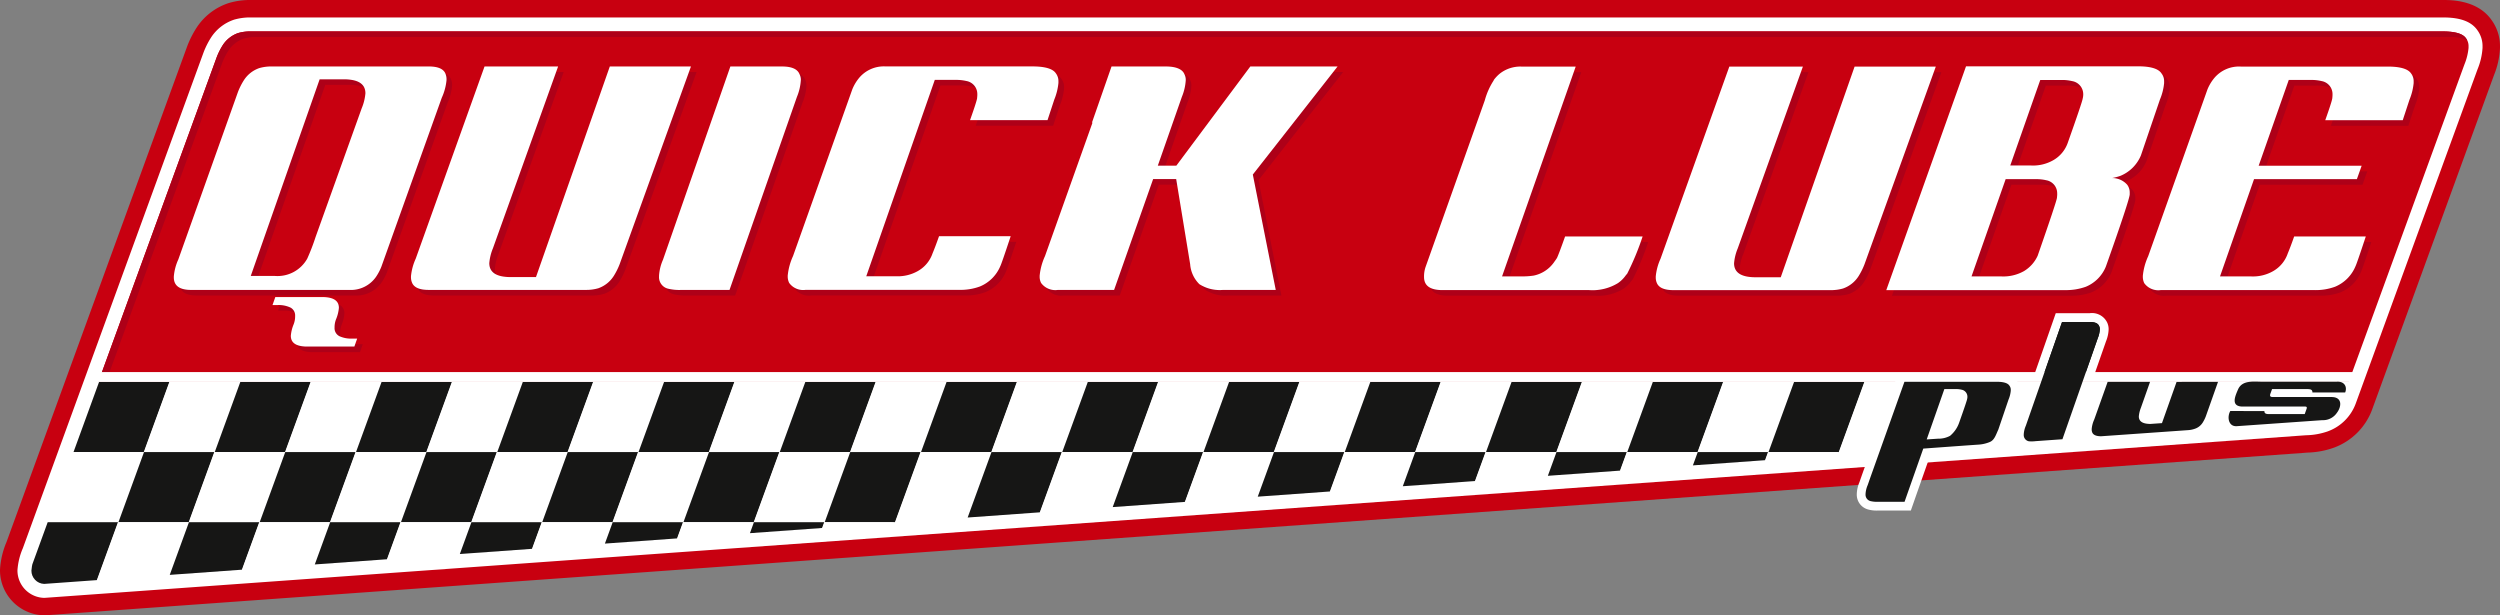 <svg xmlns="http://www.w3.org/2000/svg" xmlns:xlink="http://www.w3.org/1999/xlink" width="350" height="86.145" viewBox="0 0 350 86.145"><rect x="0" y="0" width="350" height="86.145" fill="#808080" stroke="none"/><defs><clipPath id="clip-path"><rect id="Ret&#xE2;ngulo_1754" data-name="Ret&#xE2;ngulo 1754" width="349.999" height="86.144" fill="none"></rect></clipPath><clipPath id="clip-path-2"><path id="Caminho_2823" data-name="Caminho 2823" d="M14.528,62.794,5.79,86.773a7.452,7.452,0,0,0-.624,2.441,1.853,1.853,0,0,0,1.775,1.857l316.1-22.723a10.106,10.106,0,0,0,2.9-.435,4.6,4.6,0,0,0,2.86-2.859l.824-2.261Z" transform="translate(-5.166 -62.794)" fill="none"></path></clipPath></defs><g id="Grupo_1888" data-name="Grupo 1888" transform="translate(23251.781 -3773.4)"><g id="Grupo_1882" data-name="Grupo 1882" transform="translate(-23251.781 3773.4)" clip-path="url(#clip-path)"><path id="Caminho_2741" data-name="Caminho 2741" d="M6.179,86.145A6.311,6.311,0,0,1,0,79.909l0-.131a11.546,11.546,0,0,1,.91-3.889C26.233,6.41,26.233,6.414,26.255,6.357a13.845,13.845,0,0,1,1.216-2.4A8.527,8.527,0,0,1,31.853.485c.063-.022.13-.046.2-.065A10.316,10.316,0,0,1,35.042,0H341.955c1.225,0,4.948,0,6.9,2.861A6.186,6.186,0,0,1,350,6.47V6.7a11.4,11.4,0,0,1-.844,3.828l-17.018,46.7a9.007,9.007,0,0,1-5.378,5.442,11.932,11.932,0,0,1-3.736.695l-.448.035L6.5,86.133c-.1.007-.212.013-.316.013" transform="translate(0 -0.001)" fill="#c80010"></path><path id="Caminho_2742" data-name="Caminho 2742" d="M6.6,84.128a3.834,3.834,0,0,1-3.733-3.8c0-.02,0-.04,0-.06a9.338,9.338,0,0,1,.752-3.085S28.939,7.713,28.947,7.7a11.526,11.526,0,0,1,1-1.984,6.144,6.144,0,0,1,3.146-2.5c.03-.011.06-.02.088-.032a8.054,8.054,0,0,1,2.287-.315H342.378c1.583,0,3.8.191,4.9,1.816a3.744,3.744,0,0,1,.7,2.211V7.13a9.389,9.389,0,0,1-.7,3L330.261,56.827a6.551,6.551,0,0,1-3.976,4,9.767,9.767,0,0,1-3.021.536l-.448.031L6.743,84.122c-.049,0-.1.006-.141.006" transform="translate(-0.423 -0.427)" fill="#fff"></path><path id="Caminho_2743" data-name="Caminho 2743" d="M347.626,6.142c-.42-.653-1.519-.978-3.291-.978H37.42A6.033,6.033,0,0,0,35.7,5.4a4.209,4.209,0,0,0-2.154,1.721,9.669,9.669,0,0,0-.823,1.642L16.148,54.239H331.2L347.388,9.818a8.137,8.137,0,0,0,.588-2.347V7.237a1.786,1.786,0,0,0-.35-1.1" transform="translate(-2.379 -0.768)" fill="#c80010"></path><path id="Caminho_2744" data-name="Caminho 2744" d="M33.5,9.541A9.47,9.47,0,0,1,34.326,7.9a4.2,4.2,0,0,1,2.153-1.719A6,6,0,0,1,38.2,5.945H345.116a5.974,5.974,0,0,1,2.667.456,1.523,1.523,0,0,0-.159-.259q-.627-.98-3.29-.979H37.419A6.036,6.036,0,0,0,35.7,5.4a4.219,4.219,0,0,0-2.154,1.72,9.671,9.671,0,0,0-.822,1.642L16.147,54.238h1.068Z" transform="translate(-2.379 -0.767)" fill="#ae0018"></path><path id="Caminho_2745" data-name="Caminho 2745" d="M14.528,62.795,5.79,86.774a7.546,7.546,0,0,0-.625,2.44,1.856,1.856,0,0,0,1.774,1.857L323,68.347a10.036,10.036,0,0,0,2.9-.434,4.6,4.6,0,0,0,2.861-2.856l.823-2.262Z" transform="translate(-0.761 -9.324)" fill="#fff"></path><path id="Caminho_2746" data-name="Caminho 2746" d="M14.528,62.795,5.79,86.774a7.546,7.546,0,0,0-.625,2.44,1.856,1.856,0,0,0,1.774,1.857L323,68.347a10.036,10.036,0,0,0,2.9-.434,4.6,4.6,0,0,0,2.861-2.856l.823-2.262Z" transform="translate(-0.761 -9.324)" fill="#fff"></path></g><g id="Grupo_1883" data-name="Grupo 1883" transform="translate(-23247.383 3826.87)" clip-path="url(#clip-path-2)"><path id="Caminho_2747" data-name="Caminho 2747" d="M21.913,72.613H12.078l3.579-9.819h9.836Z" transform="translate(-6.184 -62.794)" fill="#161615"></path><path id="Caminho_2748" data-name="Caminho 2748" d="M33.507,72.613H23.672l3.579-9.819h9.835Z" transform="translate(-7.891 -62.794)" fill="#fff"></path><path id="Caminho_2749" data-name="Caminho 2749" d="M45.1,72.613H35.266l3.58-9.819h9.836Z" transform="translate(-9.598 -62.794)" fill="#161615"></path><path id="Caminho_2750" data-name="Caminho 2750" d="M56.7,72.613H46.862l3.579-9.819h9.834Z" transform="translate(-11.305 -62.794)" fill="#fff"></path><path id="Caminho_2751" data-name="Caminho 2751" d="M68.291,72.613H58.456l3.579-9.819h9.836Z" transform="translate(-13.012 -62.794)" fill="#161615"></path><path id="Caminho_2752" data-name="Caminho 2752" d="M79.886,72.613H70.05l3.582-9.819h9.834Z" transform="translate(-14.719 -62.794)" fill="#fff"></path><path id="Caminho_2753" data-name="Caminho 2753" d="M91.481,72.613H81.647l3.578-9.819H95.06Z" transform="translate(-16.427 -62.794)" fill="#161615"></path><path id="Caminho_2754" data-name="Caminho 2754" d="M103.075,72.613H93.24l3.579-9.819h9.836Z" transform="translate(-18.134 -62.794)" fill="#fff"></path><path id="Caminho_2755" data-name="Caminho 2755" d="M114.67,72.613h-9.834l3.578-9.819h9.836Z" transform="translate(-19.841 -62.794)" fill="#161615"></path><path id="Caminho_2756" data-name="Caminho 2756" d="M126.265,72.613H116.43l3.579-9.819h9.835Z" transform="translate(-21.548 -62.794)" fill="#fff"></path><path id="Caminho_2757" data-name="Caminho 2757" d="M137.859,72.613h-9.834l3.58-9.819h9.834Z" transform="translate(-23.256 -62.794)" fill="#161615"></path><path id="Caminho_2758" data-name="Caminho 2758" d="M149.454,72.613h-9.836l3.58-9.819h9.836Z" transform="translate(-24.962 -62.794)" fill="#fff"></path><path id="Caminho_2759" data-name="Caminho 2759" d="M161.049,72.613h-9.835l3.579-9.819h9.834Z" transform="translate(-26.67 -62.794)" fill="#161615"></path><path id="Caminho_2760" data-name="Caminho 2760" d="M172.643,72.613h-9.835l3.581-9.819h9.834Z" transform="translate(-28.377 -62.794)" fill="#fff"></path><path id="Caminho_2761" data-name="Caminho 2761" d="M184.239,72.613H174.4l3.58-9.819h9.834Z" transform="translate(-30.084 -62.794)" fill="#161615"></path><path id="Caminho_2762" data-name="Caminho 2762" d="M195.833,72.613H186l3.579-9.819h9.834Z" transform="translate(-31.791 -62.794)" fill="#fff"></path><path id="Caminho_2763" data-name="Caminho 2763" d="M207.427,72.613h-9.834l3.58-9.819h9.833Z" transform="translate(-33.499 -62.794)" fill="#161615"></path><path id="Caminho_2764" data-name="Caminho 2764" d="M219.021,72.613h-9.835l3.581-9.819H222.6Z" transform="translate(-35.206 -62.794)" fill="#fff"></path><path id="Caminho_2765" data-name="Caminho 2765" d="M230.616,72.613h-9.835l3.58-9.819H234.2Z" transform="translate(-36.913 -62.794)" fill="#161615"></path><path id="Caminho_2766" data-name="Caminho 2766" d="M242.211,72.613h-9.836l3.58-9.819h9.835Z" transform="translate(-38.62 -62.794)" fill="#fff"></path><path id="Caminho_2767" data-name="Caminho 2767" d="M253.806,72.613h-9.837l3.581-9.819h9.836Z" transform="translate(-40.327 -62.794)" fill="#161615"></path><path id="Caminho_2768" data-name="Caminho 2768" d="M265.4,72.613h-9.836l3.582-9.819h9.834Z" transform="translate(-42.034 -62.794)" fill="#fff"></path><path id="Caminho_2769" data-name="Caminho 2769" d="M276.995,72.613H267.16l3.581-9.819h9.835Z" transform="translate(-43.741 -62.794)" fill="#161615"></path><path id="Caminho_2770" data-name="Caminho 2770" d="M288.589,72.613h-9.835l3.582-9.819h9.833Z" transform="translate(-45.449 -62.794)" fill="#fff"></path><path id="Caminho_2771" data-name="Caminho 2771" d="M300.185,72.613h-9.836l3.58-9.819h9.835Z" transform="translate(-47.156 -62.794)" fill="#161615"></path><path id="Caminho_2772" data-name="Caminho 2772" d="M311.778,72.613h-9.833l3.579-9.819h9.835Z" transform="translate(-48.863 -62.794)" fill="#fff"></path><path id="Caminho_2773" data-name="Caminho 2773" d="M17.694,84.146H7.859l3.579-9.821h9.836Z" transform="translate(-5.562 -64.506)" fill="#fff"></path><path id="Caminho_2774" data-name="Caminho 2774" d="M29.288,84.146H19.453l3.582-9.821h9.832Z" transform="translate(-7.27 -64.506)" fill="#161615"></path><path id="Caminho_2775" data-name="Caminho 2775" d="M40.883,84.146H31.049l3.578-9.821h9.836Z" transform="translate(-8.977 -64.506)" fill="#fff"></path><path id="Caminho_2776" data-name="Caminho 2776" d="M52.478,84.146H42.642l3.58-9.821h9.835Z" transform="translate(-10.684 -64.506)" fill="#161615"></path><path id="Caminho_2777" data-name="Caminho 2777" d="M64.072,84.146H54.237l3.581-9.821h9.833Z" transform="translate(-12.391 -64.506)" fill="#fff"></path><path id="Caminho_2778" data-name="Caminho 2778" d="M75.667,84.146H65.833l3.578-9.821h9.835Z" transform="translate(-14.099 -64.506)" fill="#161615"></path><path id="Caminho_2779" data-name="Caminho 2779" d="M87.262,84.146H77.427l3.578-9.821h9.836Z" transform="translate(-15.806 -64.506)" fill="#fff"></path><path id="Caminho_2780" data-name="Caminho 2780" d="M98.857,84.146H89.023L92.6,74.325h9.836Z" transform="translate(-17.513 -64.506)" fill="#161615"></path><path id="Caminho_2781" data-name="Caminho 2781" d="M110.451,84.146h-9.835l3.579-9.821h9.835Z" transform="translate(-19.22 -64.506)" fill="#fff"></path><path id="Caminho_2782" data-name="Caminho 2782" d="M122.045,84.146H112.21l3.581-9.821h9.836Z" transform="translate(-20.927 -64.506)" fill="#161615"></path><path id="Caminho_2783" data-name="Caminho 2783" d="M133.641,84.146h-9.836l3.58-9.821h9.834Z" transform="translate(-22.634 -64.506)" fill="#fff"></path><path id="Caminho_2784" data-name="Caminho 2784" d="M145.235,84.146H135.4l3.579-9.821h9.834Z" transform="translate(-24.341 -64.506)" fill="#161615"></path><path id="Caminho_2785" data-name="Caminho 2785" d="M156.83,84.146H147l3.579-9.821h9.834Z" transform="translate(-26.049 -64.506)" fill="#fff"></path><path id="Caminho_2786" data-name="Caminho 2786" d="M168.425,84.146H158.59l3.579-9.821H172Z" transform="translate(-27.756 -64.506)" fill="#161615"></path><path id="Caminho_2787" data-name="Caminho 2787" d="M180.02,84.146h-9.836l3.58-9.821H183.6Z" transform="translate(-29.463 -64.506)" fill="#fff"></path><path id="Caminho_2788" data-name="Caminho 2788" d="M191.615,84.146H181.78l3.579-9.821h9.836Z" transform="translate(-31.17 -64.506)" fill="#161615"></path><path id="Caminho_2789" data-name="Caminho 2789" d="M203.208,84.146h-9.834l3.578-9.821h9.837Z" transform="translate(-32.877 -64.506)" fill="#fff"></path><path id="Caminho_2790" data-name="Caminho 2790" d="M214.8,84.146h-9.835l3.582-9.821h9.833Z" transform="translate(-34.584 -64.506)" fill="#161615"></path><path id="Caminho_2791" data-name="Caminho 2791" d="M226.4,84.146h-9.835l3.58-9.821h9.835Z" transform="translate(-36.292 -64.506)" fill="#fff"></path><path id="Caminho_2792" data-name="Caminho 2792" d="M237.993,84.146h-9.836l3.58-9.821h9.835Z" transform="translate(-37.999 -64.506)" fill="#161615"></path><path id="Caminho_2793" data-name="Caminho 2793" d="M249.586,84.146h-9.835l3.581-9.821h9.835Z" transform="translate(-39.706 -64.506)" fill="#fff"></path><path id="Caminho_2794" data-name="Caminho 2794" d="M261.181,84.146h-9.835l3.58-9.821h9.835Z" transform="translate(-41.413 -64.506)" fill="#161615"></path><path id="Caminho_2795" data-name="Caminho 2795" d="M272.776,84.146h-9.835l3.579-9.821h9.836Z" transform="translate(-43.12 -64.506)" fill="#fff"></path><path id="Caminho_2796" data-name="Caminho 2796" d="M284.372,84.146h-9.836l3.58-9.821h9.835Z" transform="translate(-44.828 -64.506)" fill="#161615"></path><path id="Caminho_2797" data-name="Caminho 2797" d="M295.965,84.146h-9.834l3.58-9.821h9.833Z" transform="translate(-46.535 -64.506)" fill="#fff"></path><path id="Caminho_2798" data-name="Caminho 2798" d="M13.475,95.678H3.641l3.578-9.819h9.836Z" transform="translate(-4.941 -66.219)" fill="#161615"></path><path id="Caminho_2799" data-name="Caminho 2799" d="M25.07,95.678H15.236l3.58-9.819H28.65Z" transform="translate(-6.649 -66.219)" fill="#fff"></path><path id="Caminho_2800" data-name="Caminho 2800" d="M36.665,95.678H26.831l3.578-9.819h9.836Z" transform="translate(-8.356 -66.219)" fill="#161615"></path><path id="Caminho_2801" data-name="Caminho 2801" d="M48.259,95.678H38.424L42,85.859h9.836Z" transform="translate(-10.063 -66.219)" fill="#fff"></path><path id="Caminho_2802" data-name="Caminho 2802" d="M59.855,95.678H50.019l3.58-9.819h9.834Z" transform="translate(-11.77 -66.219)" fill="#161615"></path><path id="Caminho_2803" data-name="Caminho 2803" d="M71.449,95.678H61.615l3.578-9.819h9.835Z" transform="translate(-13.477 -66.219)" fill="#fff"></path><path id="Caminho_2804" data-name="Caminho 2804" d="M83.043,95.678H73.208l3.579-9.819h9.836Z" transform="translate(-15.184 -66.219)" fill="#161615"></path><path id="Caminho_2805" data-name="Caminho 2805" d="M94.638,95.678H84.8l3.58-9.819h9.835Z" transform="translate(-16.892 -66.219)" fill="#fff"></path><path id="Caminho_2806" data-name="Caminho 2806" d="M106.233,95.678H96.4l3.579-9.819h9.834Z" transform="translate(-18.599 -66.219)" fill="#161615"></path><path id="Caminho_2807" data-name="Caminho 2807" d="M117.827,95.678h-9.835l3.581-9.819h9.834Z" transform="translate(-20.306 -66.219)" fill="#fff"></path><path id="Caminho_2808" data-name="Caminho 2808" d="M129.422,95.678h-9.836l3.58-9.819H133Z" transform="translate(-22.013 -66.219)" fill="#161615"></path><path id="Caminho_2809" data-name="Caminho 2809" d="M141.017,95.678h-9.835l3.579-9.819H144.6Z" transform="translate(-23.72 -66.219)" fill="#fff"></path><path id="Caminho_2810" data-name="Caminho 2810" d="M164.205,95.678h-9.836l3.58-9.819h9.836Z" transform="translate(-27.134 -66.219)" fill="#fff"></path><path id="Caminho_2811" data-name="Caminho 2811" d="M175.8,95.678h-9.834l3.578-9.819h9.835Z" transform="translate(-28.842 -66.219)" fill="#161615"></path><path id="Caminho_2812" data-name="Caminho 2812" d="M187.4,95.678H177.56l3.581-9.819h9.834Z" transform="translate(-30.549 -66.219)" fill="#fff"></path><path id="Caminho_2813" data-name="Caminho 2813" d="M198.989,95.678h-9.834l3.578-9.819h9.837Z" transform="translate(-32.256 -66.219)" fill="#161615"></path><path id="Caminho_2814" data-name="Caminho 2814" d="M210.585,95.678H200.75l3.579-9.819h9.835Z" transform="translate(-33.963 -66.219)" fill="#fff"></path><path id="Caminho_2815" data-name="Caminho 2815" d="M222.179,95.678h-9.835l3.579-9.819h9.834Z" transform="translate(-35.671 -66.219)" fill="#161615"></path><path id="Caminho_2816" data-name="Caminho 2816" d="M233.773,95.678h-9.834l3.58-9.819h9.833Z" transform="translate(-37.378 -66.219)" fill="#fff"></path><path id="Caminho_2817" data-name="Caminho 2817" d="M245.368,95.678h-9.835l3.581-9.819h9.835Z" transform="translate(-39.085 -66.219)" fill="#161615"></path><path id="Caminho_2818" data-name="Caminho 2818" d="M256.963,95.678h-9.836l3.58-9.819h9.835Z" transform="translate(-40.792 -66.219)" fill="#fff"></path><path id="Caminho_2819" data-name="Caminho 2819" d="M268.558,95.678h-9.836l3.582-9.819h9.834Z" transform="translate(-42.499 -66.219)" fill="#161615"></path><path id="Caminho_2820" data-name="Caminho 2820" d="M280.152,95.678h-9.837l3.581-9.819h9.835Z" transform="translate(-44.206 -66.219)" fill="#fff"></path><path id="Caminho_2821" data-name="Caminho 2821" d="M291.748,95.678h-9.836l3.58-9.819h9.835Z" transform="translate(-45.914 -66.219)" fill="#161615"></path><path id="Caminho_2822" data-name="Caminho 2822" d="M303.341,95.678h-9.836l3.582-9.819h9.836Z" transform="translate(-47.621 -66.219)" fill="#fff"></path></g><rect id="Ret&#xE2;ngulo_1755" data-name="Ret&#xE2;ngulo 1755" width="316.975" height="1.379" transform="translate(-23239.018 3825.491)" fill="#fff"></rect><g id="Grupo_1884" data-name="Grupo 1884" transform="translate(-23251.781 3773.4)" clip-path="url(#clip-path)"><path id="Caminho_2824" data-name="Caminho 2824" d="M52.591,49.583a1.251,1.251,0,0,1-.634-1.175,3.056,3.056,0,0,1,.211-1.174,5.34,5.34,0,0,0,.391-1.6q0-1.2-1.477-1.443a4.942,4.942,0,0,0-.906-.06H43.665l-.391,1.115H44a3.9,3.9,0,0,1,1.809.361,1.244,1.244,0,0,1,.634,1.173,3.069,3.069,0,0,1-.211,1.174,5.346,5.346,0,0,0-.392,1.6c0,.8.493,1.284,1.478,1.448a5.3,5.3,0,0,0,.906.059h6.513l.391-1.114H54.4a3.9,3.9,0,0,1-1.809-.361M67.635,13.766v-.195a2,2,0,0,0-.2-.822q-.469-.9-2.272-.9H43.124a5.937,5.937,0,0,0-1.722.234,4.194,4.194,0,0,0-2.153,1.722,9.507,9.507,0,0,0-.824,1.642l-8.34,23.421a7.115,7.115,0,0,0-.626,2.386v.118q0,1.761,2.427,1.76H54.047a4.277,4.277,0,0,0,3.722-1.838,7.353,7.353,0,0,0,.742-1.408L66.97,16.229a7.663,7.663,0,0,0,.665-2.463M55.772,17.678,49.31,35.7a29.269,29.269,0,0,1-1.174,3.05,4.766,4.766,0,0,1-4.5,2.425h-3.4l9.643-27.529h3.315a6.351,6.351,0,0,1,1.175.079q1.919.313,1.919,1.876a6.975,6.975,0,0,1-.509,2.074M135.687,38.01a4.514,4.514,0,0,1-2.036,2.463,5.674,5.674,0,0,1-3.133.743h-4.113L136,13.728h2.9a6.127,6.127,0,0,1,1.528.156,1.847,1.847,0,0,1,1.528,1.837v.118c0,.1-.014.274-.039.508q-.12.589-.979,3.012h10.846l.939-2.857a8.16,8.16,0,0,0,.588-2.344v-.234a1.767,1.767,0,0,0-.356-1.1q-.623-.975-3.288-.978H129.109a4.514,4.514,0,0,0-3.8,1.721,6.126,6.126,0,0,0-.862,1.486l-8.3,23.343a8.556,8.556,0,0,0-.744,2.739v.156a2.048,2.048,0,0,0,.194.859,2.423,2.423,0,0,0,2.311.978h21.5a7.843,7.843,0,0,0,2.9-.471,5.283,5.283,0,0,0,2.857-2.853q.156-.273,1.449-4.184H136.588q-.509,1.446-.9,2.385m56.7-26.16H180.166L169.813,25.73h-2.59l3.362-9.619a7.292,7.292,0,0,0,.55-2.346,1.749,1.749,0,0,0-.2-.861c-.286-.7-1.224-1.054-2.555-1.054h-7.636l-2.741,7.86h.078L151.427,38.4a8.587,8.587,0,0,0-.744,2.739v.156a1.879,1.879,0,0,0,.2.859,2.464,2.464,0,0,0,2.349.978h7.87l5.468-15.523h3.226l1.954,11.926a4.367,4.367,0,0,0,1.3,2.8,5.319,5.319,0,0,0,3.327.8h7.361l-3.21-16.15Zm-75.139,1.916a1.778,1.778,0,0,0-.194-.862c-.29-.7-1.1-1.054-2.429-1.054h-7.243l-3.054,8.76-6.382,18.3a6.6,6.6,0,0,0-.548,2.231v.116a1.656,1.656,0,0,0,1.331,1.72,6.717,6.717,0,0,0,1.8.158h6.734l9.437-27.02a7.3,7.3,0,0,0,.548-2.347M90.5,11.85,80.161,41.331H76.721a6.3,6.3,0,0,1-1.176-.077c-1.282-.209-1.918-.834-1.918-1.875a6.919,6.919,0,0,1,.508-2.073L83.258,11.85H72.96l-9.631,26.9a7.681,7.681,0,0,0-.666,2.463v.2a1.978,1.978,0,0,0,.2.823q.469.9,2.271.9H87.175A6.013,6.013,0,0,0,88.9,42.9a4.218,4.218,0,0,0,2.154-1.721,9.745,9.745,0,0,0,.821-1.643l9.985-27.685Z" transform="translate(-4.34 -1.76)" fill="#ae0018"></path><path id="Caminho_2825" data-name="Caminho 2825" d="M295.01,11.858,284.672,41.352h-3.443a6.53,6.53,0,0,1-1.176-.077q-1.919-.314-1.919-1.877a6.919,6.919,0,0,1,.509-2.075l9.125-25.464h-10.3l-9.635,26.912a7.689,7.689,0,0,0-.666,2.463v.2a1.979,1.979,0,0,0,.2.82q.471.9,2.272.9h22.052a6.007,6.007,0,0,0,1.723-.232,4.218,4.218,0,0,0,2.155-1.722,9.463,9.463,0,0,0,.821-1.643l9.99-27.694Zm-41.669,26.8c-.132.206-.251.376-.353.508l-.078.116a4.624,4.624,0,0,1-2.82,1.841,10.349,10.349,0,0,1-1.646.115h-2.792l10.311-29.375h-7.6a4.656,4.656,0,0,0-3.016.978,5.1,5.1,0,0,0-.823.859l-.078.157a9.841,9.841,0,0,0-1.213,2.74l-8.3,23.351a4.2,4.2,0,0,0-.2,1.488q.079,1.721,2.586,1.718h20.525a6.8,6.8,0,0,0,4.033-.977,4.38,4.38,0,0,0,1.1-1.094l.2-.236a37.764,37.764,0,0,0,2.153-5.2h-10.85q-.862,2.424-1.135,3.014m85-24.489v-.273a1.711,1.711,0,0,0-.35-1.056q-.628-1.014-3.29-1.017h-24.09l-11.164,31.33h24.993a8.146,8.146,0,0,0,2.935-.468,5.131,5.131,0,0,0,2.821-2.855q3.325-9.388,3.328-10.091V29.5a1.78,1.78,0,0,0-.351-1.1,2.789,2.789,0,0,0-2.116-.938,7.6,7.6,0,0,0,1.174-.313,5.267,5.267,0,0,0,2.86-2.854l2.665-7.824a7.888,7.888,0,0,0,.585-2.308m-14.96,15.569c0,.1-.015.272-.038.509q-.082.584-2.7,8.1a4.859,4.859,0,0,1-1.918,2.153,5.893,5.893,0,0,1-3.174.741h-4.164l4.779-13.612h4.163a6.253,6.253,0,0,1,1.527.155,1.85,1.85,0,0,1,1.529,1.84Zm3.64-13.925a2.675,2.675,0,0,1-.076.547q-.079.507-2.077,6.14a4.506,4.506,0,0,1-2.037,2.466,5.669,5.669,0,0,1-3.132.743H316.8L321,13.736h2.968a5.947,5.947,0,0,1,1.489.156,1.858,1.858,0,0,1,1.564,1.838Zm45.908-2.974q-.627-.977-3.29-.978H349.071a4.519,4.519,0,0,0-3.8,1.721,6.183,6.183,0,0,0-.862,1.486L336.1,38.42a8.578,8.578,0,0,0-.744,2.736v.155a2.059,2.059,0,0,0,.194.862,2.422,2.422,0,0,0,2.312.977h21.5a7.844,7.844,0,0,0,2.9-.468,5.272,5.272,0,0,0,2.858-2.855q.155-.272,1.449-4.185H356.552q-.51,1.447-.9,2.386a4.528,4.528,0,0,1-2.036,2.466,5.689,5.689,0,0,1-3.135.741h-4.307l4.757-13.612h14.4l.668-1.878H351.576l4.215-12.008h3.071a6.133,6.133,0,0,1,1.527.156,1.848,1.848,0,0,1,1.529,1.838v.117c0,.106-.015.275-.039.509q-.118.586-.979,3.011H371.75l.94-2.855a8.218,8.218,0,0,0,.587-2.347V13.93a1.782,1.782,0,0,0-.353-1.094" transform="translate(-34.582 -1.756)" fill="#ae0018"></path><path id="Caminho_2826" data-name="Caminho 2826" d="M66.718,12.847v-.195a2.011,2.011,0,0,0-.2-.823c-.312-.6-1.071-.9-2.271-.9H42.207a5.94,5.94,0,0,0-1.722.235,4.192,4.192,0,0,0-2.155,1.72,9.384,9.384,0,0,0-.821,1.643L29.168,37.95a7.132,7.132,0,0,0-.628,2.386v.118q0,1.763,2.429,1.76H53.131a4.275,4.275,0,0,0,3.72-1.837,7.4,7.4,0,0,0,.744-1.409l8.458-23.656a7.649,7.649,0,0,0,.665-2.464M54.853,16.759,48.393,34.784a29.766,29.766,0,0,1-1.175,3.052,4.767,4.767,0,0,1-4.5,2.423H39.311L48.954,12.73H52.27a6.325,6.325,0,0,1,1.174.08q1.918.314,1.919,1.876a6.955,6.955,0,0,1-.509,2.073m34.724-5.827L79.243,40.413H75.8a6.441,6.441,0,0,1-1.175-.077q-1.92-.312-1.919-1.875a6.938,6.938,0,0,1,.509-2.073l9.124-25.455h-10.3l-9.632,26.9a7.724,7.724,0,0,0-.665,2.462v.193a1.976,1.976,0,0,0,.2.823q.469.9,2.271.9H86.256a6,6,0,0,0,1.722-.234,4.22,4.22,0,0,0,2.154-1.721,9.522,9.522,0,0,0,.822-1.643l9.985-27.684Zm-37.9,37.733a1.25,1.25,0,0,1-.634-1.176,3.077,3.077,0,0,1,.211-1.175,5.326,5.326,0,0,0,.394-1.594c0-.8-.495-1.284-1.479-1.444a4.848,4.848,0,0,0-.9-.061H42.748l-.392,1.115h.724a3.882,3.882,0,0,1,1.809.362,1.246,1.246,0,0,1,.634,1.173,3.046,3.046,0,0,1-.211,1.173,5.336,5.336,0,0,0-.391,1.6q0,1.206,1.477,1.444a4.942,4.942,0,0,0,.906.06h6.513l.391-1.113h-.723a3.925,3.925,0,0,1-1.809-.36M191.466,10.932H179.248L168.895,24.813H166.3l3.364-9.62a7.311,7.311,0,0,0,.547-2.347,1.761,1.761,0,0,0-.2-.859c-.288-.7-1.226-1.055-2.556-1.055h-7.636l-2.741,7.859h.078l-6.655,18.691a8.554,8.554,0,0,0-.744,2.737v.158a1.9,1.9,0,0,0,.2.858,2.462,2.462,0,0,0,2.35.978h7.872l5.466-15.523h3.225l1.958,11.926a4.36,4.36,0,0,0,1.292,2.795,5.315,5.315,0,0,0,3.328.8h7.362l-3.21-16.15Zm-75.139,1.915a1.748,1.748,0,0,0-.2-.86c-.289-.7-1.1-1.055-2.428-1.055h-7.243l-3.054,8.758-6.381,18.3a6.578,6.578,0,0,0-.55,2.228v.118a1.655,1.655,0,0,0,1.332,1.72,6.705,6.705,0,0,0,1.8.158h6.735l9.436-27.019a7.312,7.312,0,0,0,.548-2.348m18.442,24.244a4.513,4.513,0,0,1-2.034,2.465,5.7,5.7,0,0,1-3.133.742h-4.114l9.592-27.488h2.9a6.119,6.119,0,0,1,1.527.156,1.846,1.846,0,0,1,1.528,1.837v.118c0,.1-.013.274-.038.508q-.119.589-.98,3.011h10.847l.939-2.855a8.235,8.235,0,0,0,.587-2.346V13a1.776,1.776,0,0,0-.353-1.1q-.625-.975-3.288-.978H128.191a4.515,4.515,0,0,0-3.8,1.72,6.152,6.152,0,0,0-.862,1.485l-8.3,23.345a8.569,8.569,0,0,0-.744,2.737v.158a2.046,2.046,0,0,0,.2.858,2.417,2.417,0,0,0,2.312.978h21.495a7.823,7.823,0,0,0,2.9-.471,5.275,5.275,0,0,0,2.859-2.853q.155-.271,1.449-4.184H135.67q-.509,1.448-.9,2.385" transform="translate(-4.205 -1.624)" fill="#fff"></path><path id="Caminho_2827" data-name="Caminho 2827" d="M294.092,10.94,283.753,40.432H280.31a6.377,6.377,0,0,1-1.175-.077q-1.917-.314-1.918-1.875a6.892,6.892,0,0,1,.509-2.075l9.126-25.464h-10.3l-9.635,26.912a7.651,7.651,0,0,0-.664,2.463v.2a1.929,1.929,0,0,0,.2.822c.311.6,1.07.9,2.271.9h22.052A5.967,5.967,0,0,0,292.494,42a4.209,4.209,0,0,0,2.154-1.72,9.679,9.679,0,0,0,.822-1.643l9.989-27.694ZM252.422,37.734c-.13.207-.249.377-.351.509l-.078.116a4.629,4.629,0,0,1-2.819,1.841,10.364,10.364,0,0,1-1.646.115h-2.793L255.046,10.94h-7.6a4.651,4.651,0,0,0-3.016.978,5.074,5.074,0,0,0-.823.859l-.078.157a9.852,9.852,0,0,0-1.213,2.74l-8.3,23.351a4.179,4.179,0,0,0-.2,1.487q.077,1.723,2.585,1.72h20.524a6.808,6.808,0,0,0,4.035-.977,4.358,4.358,0,0,0,1.1-1.094l.2-.236a37.519,37.519,0,0,0,2.153-5.2H253.56q-.862,2.424-1.138,3.012m85-24.487v-.273a1.706,1.706,0,0,0-.35-1.056q-.628-1.017-3.292-1.017h-24.09l-11.162,31.33h24.992a8.167,8.167,0,0,0,2.936-.467,5.132,5.132,0,0,0,2.821-2.855q3.329-9.389,3.33-10.093v-.234a1.781,1.781,0,0,0-.352-1.1,2.779,2.779,0,0,0-2.115-.938,7.9,7.9,0,0,0,1.174-.313,5.28,5.28,0,0,0,2.86-2.855l2.664-7.823a7.842,7.842,0,0,0,.586-2.308M322.457,28.815c0,.1-.012.274-.038.509q-.081.586-2.7,8.1a4.853,4.853,0,0,1-1.919,2.152,5.894,5.894,0,0,1-3.173.741H310.46L315.239,26.7H319.4a6.16,6.16,0,0,1,1.528.155,1.849,1.849,0,0,1,1.525,1.84ZM326.1,14.89a2.6,2.6,0,0,1-.079.548q-.077.507-2.075,6.139a4.519,4.519,0,0,1-2.035,2.467,5.687,5.687,0,0,1-3.132.743h-2.895l4.2-11.97h2.967a5.876,5.876,0,0,1,1.49.157A1.86,1.86,0,0,1,326.1,14.81Zm45.908-2.973q-.63-.978-3.291-.978H348.153a4.513,4.513,0,0,0-3.8,1.72,6.071,6.071,0,0,0-.865,1.488l-8.3,23.352a8.535,8.535,0,0,0-.744,2.738v.155a2.1,2.1,0,0,0,.194.862,2.426,2.426,0,0,0,2.312.977h21.5a7.857,7.857,0,0,0,2.9-.467,5.283,5.283,0,0,0,2.86-2.855q.156-.273,1.45-4.186h-10.03q-.505,1.447-.9,2.387a4.528,4.528,0,0,1-2.038,2.465,5.7,5.7,0,0,1-3.135.741h-4.308L350.012,26.7h14.4l.666-1.878H350.66l4.214-12.009h3.069a6.056,6.056,0,0,1,1.53.157A1.849,1.849,0,0,1,361,14.81v.118a4.964,4.964,0,0,1-.041.509q-.115.586-.977,3.011h10.849l.939-2.855a8.137,8.137,0,0,0,.588-2.347v-.234a1.781,1.781,0,0,0-.351-1.1" transform="translate(-34.447 -1.619)" fill="#fff"></path><path id="Caminho_2828" data-name="Caminho 2828" d="M355.319,62.791l-2.046,5.771-1.577.11a3.38,3.38,0,0,1-.63-.043q-1.032-.167-1.032-1.008a4.225,4.225,0,0,1,.287-1.2l1.282-3.633h-5.936l-1.876,5.265a4.081,4.081,0,0,0-.356,1.322v.1a1.05,1.05,0,0,0,.1.441c.167.324.576.484,1.219.484l12.133-.853a3.456,3.456,0,0,0,.959-.185,2.074,2.074,0,0,0,1.124-.865,5.093,5.093,0,0,0,.442-.883l1.709-4.83Z" transform="translate(-50.598 -9.324)" fill="#161615"></path><path id="Caminho_2829" data-name="Caminho 2829" d="M334.68,60.46l2.874-8.245h4.326c.984,0,1.615.318,1.875.949a1.455,1.455,0,0,1,.152.694,4.4,4.4,0,0,1-.334,1.474l-1.795,5.129Z" transform="translate(-49.308 -7.753)" fill="#161615"></path><path id="Caminho_2830" data-name="Caminho 2830" d="M341.729,52.723q1.072,0,1.3.565a.963.963,0,0,1,.1.463,3.885,3.885,0,0,1-.294,1.259l-1.654,4.725H335.4l.806-2.312,1.641-4.7Zm0-1.233h-4.764l-.288.828-1.64,4.7-.807,2.314-.57,1.639h8.4l.29-.825,1.654-4.725a4.909,4.909,0,0,0,.363-1.667,2.2,2.2,0,0,0-.224-.995,2.361,2.361,0,0,0-2.419-1.267" transform="translate(-49.158 -7.646)" fill="#fff"></path><path id="Caminho_2831" data-name="Caminho 2831" d="M342.934,53.967a.939.939,0,0,0-.106-.462c-.155-.377-.588-.566-1.3-.566H337.64L336,57.638l-3.426,9.819a3.539,3.539,0,0,0-.294,1.2v.062a.886.886,0,0,0,.715.922,4.743,4.743,0,0,0,.964-.02l3.736-.267,4.944-14.128a3.879,3.879,0,0,0,.294-1.259" transform="translate(-48.955 -7.861)" fill="#161615"></path><path id="Caminho_2832" data-name="Caminho 2832" d="M307.94,80.076a3.975,3.975,0,0,1-1.192-.119,1.524,1.524,0,0,1-1.158-1.536,4.152,4.152,0,0,1,.345-1.52l.367-1.057,4.916-13.8h13.357c1.192,0,1.942.276,2.291.839a1.454,1.454,0,0,1,.281.889v.147a4.61,4.61,0,0,1-.352,1.449l-1.424,4.184-.191.439a2.72,2.72,0,0,1-1.383,1.683,5.6,5.6,0,0,1-1.7.4c-1.378.089-5.976.425-7.369.527L312.1,80.076Zm7.712-10.019.658-.043a2.869,2.869,0,0,0,1.383-.3,3.685,3.685,0,0,0,1.032-1.545c.918-2.584,1.063-3.084,1.083-3.177a1.372,1.372,0,0,0,.034-.19c0-.158,0-.318-.4-.438a2.627,2.627,0,0,0-.622-.057h-1.152Z" transform="translate(-45.022 -9.213)" fill="#161615"></path><path id="Caminho_2833" data-name="Caminho 2833" d="M324.469,62.556c.954,0,1.541.182,1.765.544a.916.916,0,0,1,.188.566v.148a4.176,4.176,0,0,1-.314,1.236l-1.429,4.2c-.35.754-.543,1.482-1.217,1.747a4.926,4.926,0,0,1-1.514.353c-1.63.108-7.775.559-7.775.559l-2.2,6.247-.42,1.2h-3.723a3.753,3.753,0,0,1-1-.086.917.917,0,0,1-.738-.953v-.064a3.628,3.628,0,0,1,.3-1.232l.375-1.077,4.768-13.383Zm-9.816,8.07.193-.012,1.4-.093a3.4,3.4,0,0,0,1.679-.4,4.176,4.176,0,0,0,1.271-1.84q1.073-3.02,1.113-3.293a1.293,1.293,0,0,0,.043-.3v-.042a1,1,0,0,0-.838-.987,3.269,3.269,0,0,0-.8-.083h-1.589l-2.469,7.042m9.816-9.3H310.677l-.292.821-4.768,13.383-.379,1.084a4.646,4.646,0,0,0-.373,1.639v.064a2.141,2.141,0,0,0,1.627,2.136,4.487,4.487,0,0,0,1.341.136h4.6l.29-.827.418-1.2,1.928-5.484c1.72-.123,5.7-.415,6.964-.5a6.2,6.2,0,0,0,1.934-.457,3.227,3.227,0,0,0,1.674-1.993c.05-.12.1-.242.16-.363l.028-.06.02-.062,1.43-4.2a4.935,4.935,0,0,0,.379-1.636v-.148a2.145,2.145,0,0,0-.4-1.262c-.714-1.082-2.267-1.082-2.784-1.082M318,64.817h.715a2.638,2.638,0,0,1,.366.021c-.045.151-.253.8-1.047,3.034a3.663,3.663,0,0,1-.727,1.185l-.044.026-.009.008a2.163,2.163,0,0,1-.812.182Z" transform="translate(-44.915 -9.106)" fill="#fff"></path><path id="Caminho_2834" data-name="Caminho 2834" d="M380.317,64.9c1.548,0,1.422,1.335.761,2.206a2.338,2.338,0,0,1-2.051,1.033l-11.944.84c-1.222.1-1.405-1.322-.929-2.123l4.771.012c-.015.466.456.421.93.421h4.714l.26-.729c.135-.393-.153-.326-.607-.326H368c-1.849.049-1.2-1.395-.76-2.408.586-1.332,2.21-1.065,3.4-1.068l10.4,0c1.111-.085,1.5.735,1.194,1.5l-4.587,0c.015-.467-.373-.472-.908-.472H372l-.248.68c-.154.474.25.43.4.43Z" transform="translate(-53.909 -9.316)" fill="#161615"></path></g></g></svg>